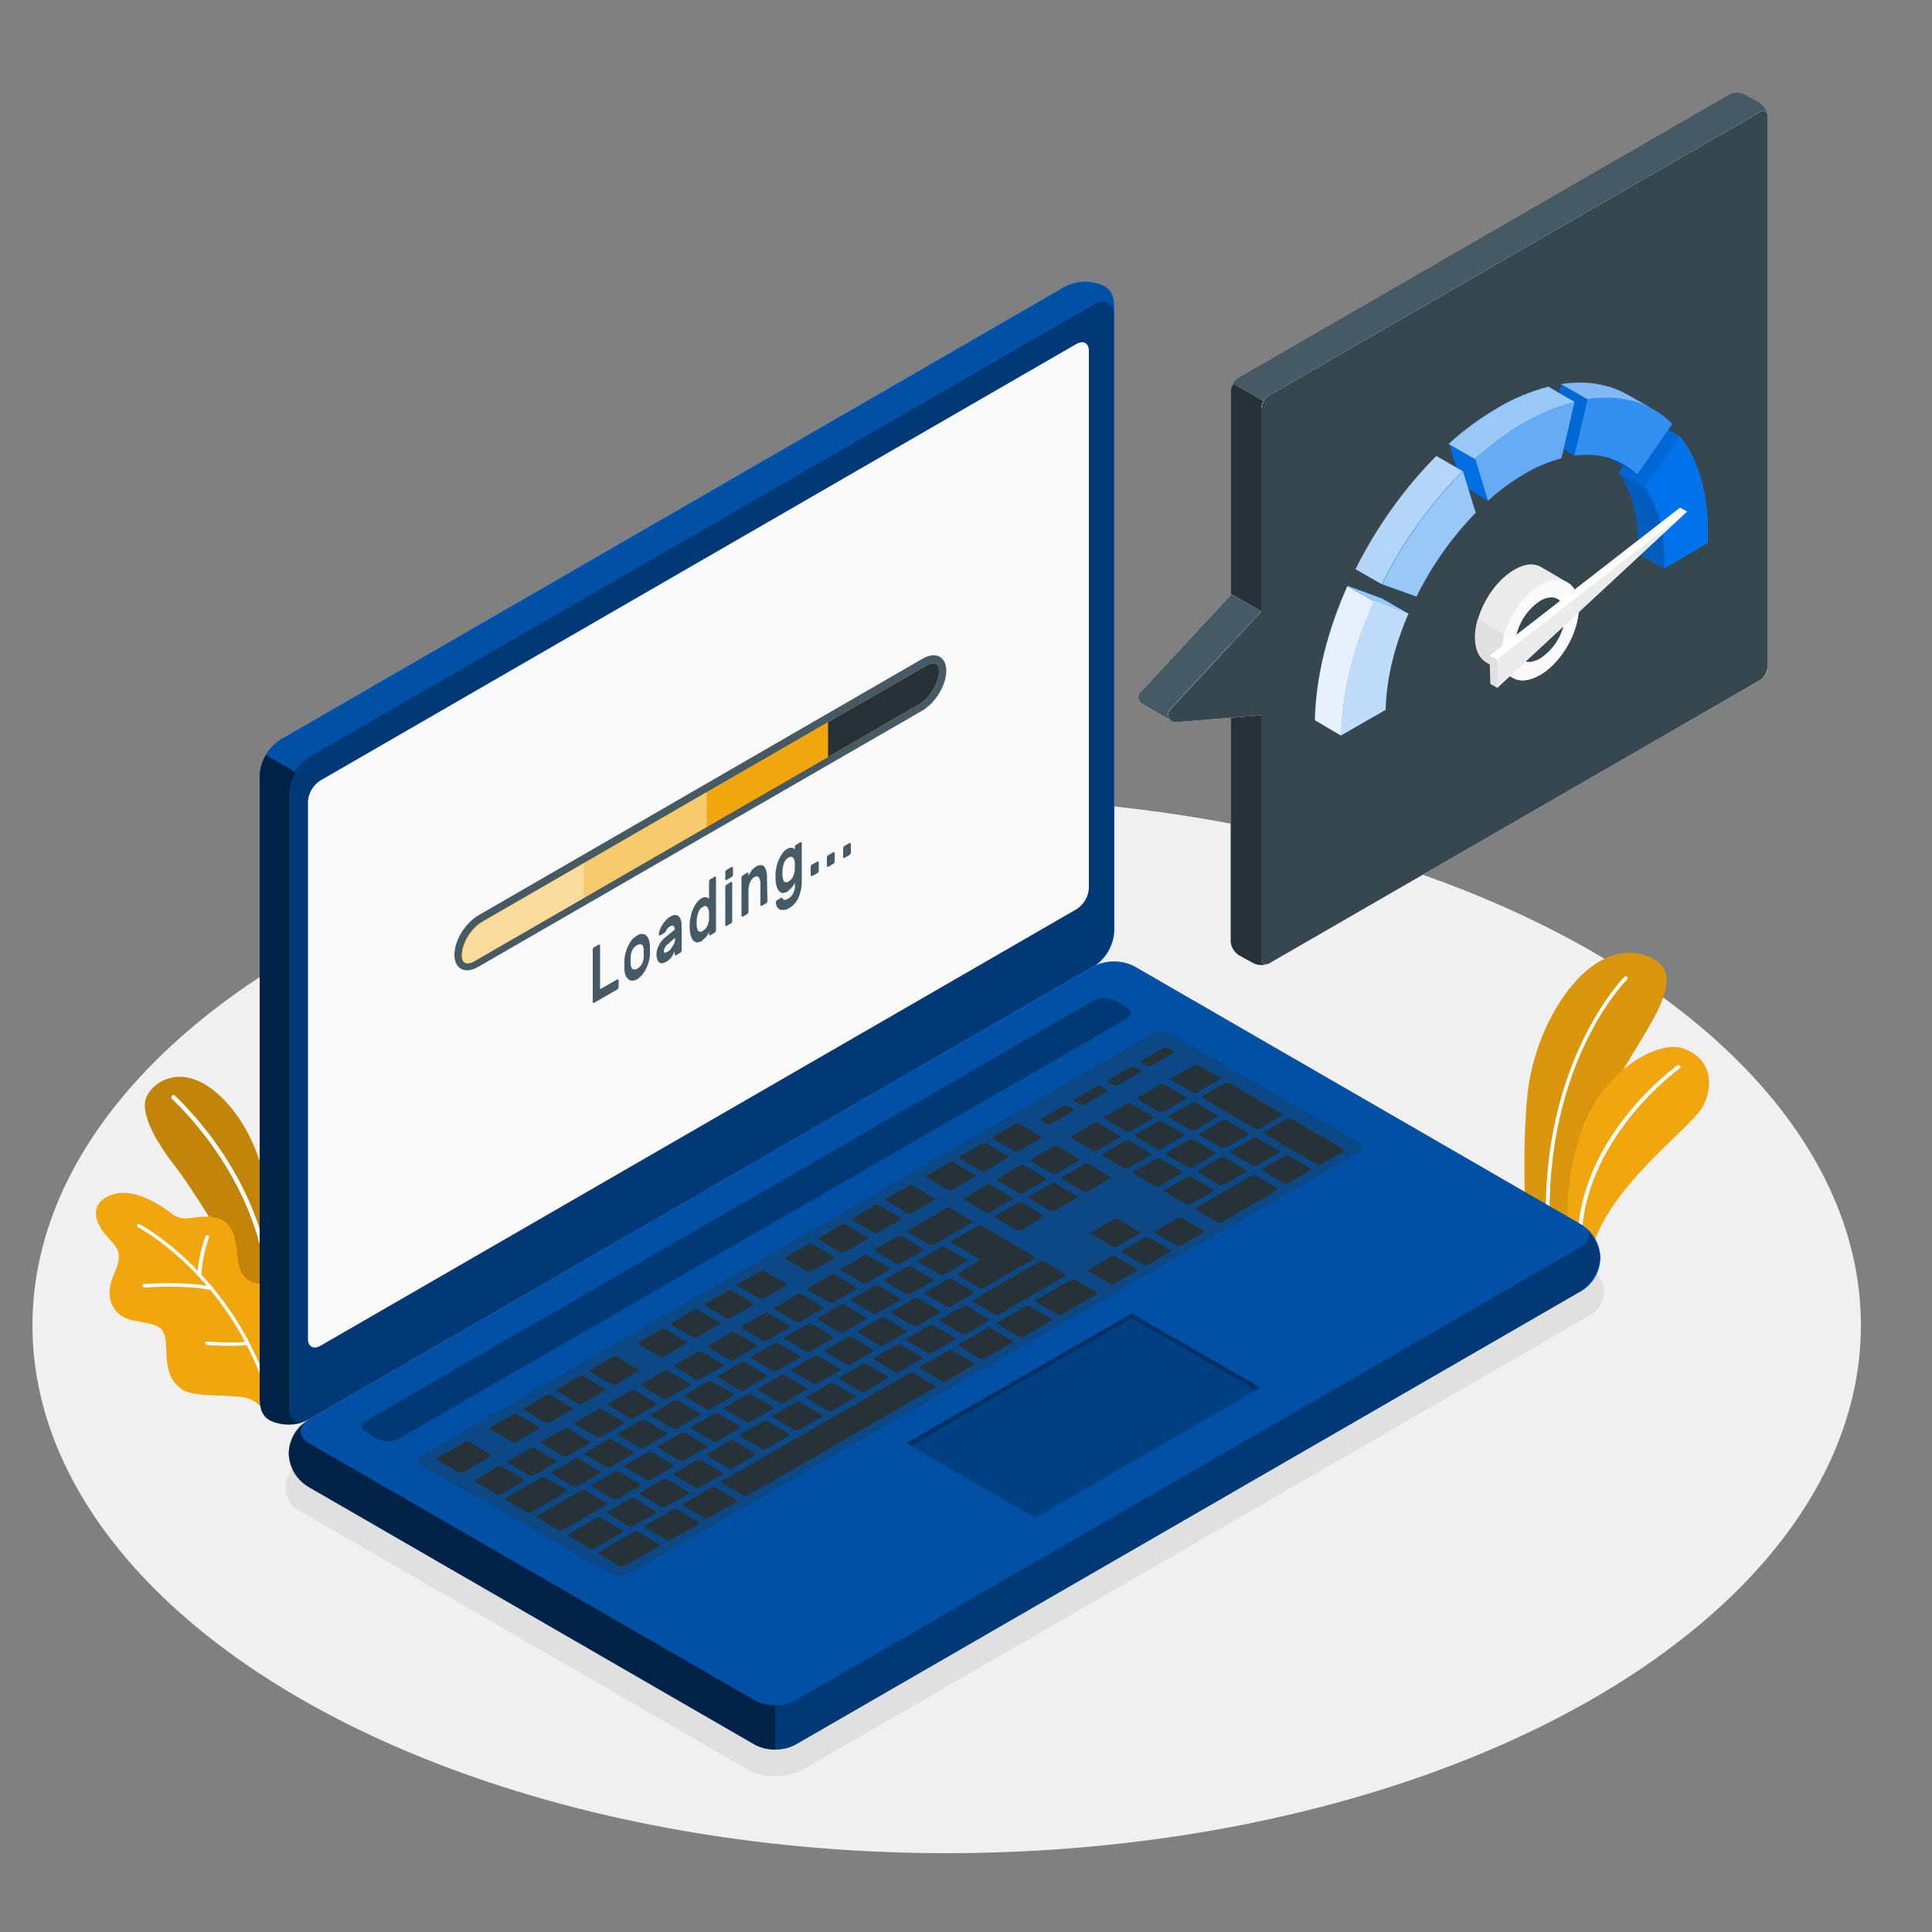 <?xml version="1.0" encoding="utf-8"?>
<!-- Generator: Adobe Illustrator 24.2.1, SVG Export Plug-In . SVG Version: 6.00 Build 0)  -->
<svg version="1.1" id="Layer_1" xmlns="http://www.w3.org/2000/svg" xmlns:xlink="http://www.w3.org/1999/xlink" x="0px" y="0px"
	 viewBox="0 0 500 500" style="enable-background:new 0 0 500 500;" xml:space="preserve">
<rect x="0" y="0" width="500" height="500" fill="#808080" stroke="none"/>
<style type="text/css">
	.st0{fill:#F0F0F0;}
	.st1{fill:#E0E0E0;}
	.st2{fill:#F2A60D;}
	.st3{opacity:0.1;enable-background:new    ;}
	.st4{fill:#FFFFFF;}
	.st5{opacity:0.2;}
	.st6{fill:#0073EC;}
	.st7{opacity:0.5;enable-background:new    ;}
	.st8{opacity:0.3;enable-background:new    ;}
	.st9{opacity:0.7;enable-background:new    ;}
	.st10{fill:#FAFAFA;}
	.st11{fill:#455A64;}
	.st12{fill:#263238;}
	.st13{opacity:0.6;fill:#FFFFFF;enable-background:new    ;}
	.st14{opacity:0.4;fill:#FFFFFF;enable-background:new    ;}
	.st15{opacity:0.3;fill:#263238;enable-background:new    ;}
	.st16{opacity:0.4;enable-background:new    ;}
	.st17{opacity:0.45;enable-background:new    ;}
	.st18{fill:#37474F;}
	.st19{fill:#EBEBEB;}
	.st20{opacity:0.2;enable-background:new    ;}
	.st21{opacity:0.2;fill:#FFFFFF;enable-background:new    ;}
	.st22{opacity:0.5;fill:#FFFFFF;enable-background:new    ;}
	.st23{opacity:5.000000e-02;enable-background:new    ;}
	.st24{opacity:0.7;fill:#FFFFFF;enable-background:new    ;}
	.st25{opacity:0.9;fill:#FFFFFF;enable-background:new    ;}
	.st26{opacity:0.75;fill:#FFFFFF;enable-background:new    ;}
</style>
<g id="freepik--Floor--inject-13">
	<ellipse id="freepik--floor--inject-13" class="st0" cx="245" cy="343" rx="236.6" ry="136.6"/>
</g>
<g id="freepik--Shadow--inject-13">
	<path id="freepik--shadow--inject-13" class="st1" d="M200.6,459.7c-2.5,0-5-0.6-7.2-1.8L78.1,391.3c-3.5-1.5-5.2-5.7-3.6-9.2
		c0.7-1.6,2-2.9,3.6-3.6l203-117.2c4.5-2.4,9.9-2.4,14.5,0l115.3,66.6c3.5,1.5,5.2,5.7,3.6,9.2c-0.7,1.6-2,2.9-3.6,3.6l-203,117.2
		C205.6,459.1,203.1,459.7,200.6,459.7z"/>
</g>
<g id="freepik--Plants--inject-13">
	<g id="freepik--plants--inject-13">
		<path class="st2" d="M406.1,320.2l-11.3-6c0,0-0.9-17.2,0.5-30.8c1.9-19.2,16.1-41.4,30.9-36s-6.8,24.9-11.5,41.2
			S406.1,320.2,406.1,320.2z"/>
		<path class="st3" d="M406.1,320.2l-11.3-6c0,0-0.9-17.2,0.5-30.8c1.9-19.2,16.1-41.4,30.9-36s-6.8,24.9-11.5,41.2
			S406.1,320.2,406.1,320.2z"/>
		<path class="st4" d="M400.6,318.2L400.6,318.2c0.3,0,0.5-0.2,0.5-0.5c-1.5-42.6,19.7-64,20-64.2c0.2-0.2,0.2-0.5,0-0.7l0,0
			c-0.2-0.2-0.5-0.2-0.7,0l0,0c-0.2,0.2-21.7,21.9-20.3,64.9C400.1,318,400.4,318.2,400.6,318.2L400.6,318.2z"/>
		<path class="st2" d="M411.9,323.6l-5.9-3.4c-0.9-9.6,0.3-19.3,3.6-28.4c5.4-14.7,19.4-22.7,25.9-20.5c7.9,2.7,7.9,10.2,5.1,15.2
			C437.2,292.3,416.2,307.1,411.9,323.6z"/>
		<path class="st4" d="M408.8,322.3L408.8,322.3c0.3,0,0.5-0.2,0.5-0.5c-0.1-26.9,25.1-45.1,25.4-45.3c0.2-0.2,0.3-0.5,0.1-0.7
			c-0.2-0.2-0.4-0.3-0.7-0.1c-0.3,0.2-26,18.7-25.8,46.1C408.3,322.1,408.5,322.3,408.8,322.3L408.8,322.3z"/>
	</g>
	<g id="freepik--plants--inject-13_1_">
		<path class="st2" d="M69,331.9v-23.4c0,0-1.2-13.2-10.5-23.3s-17.5-6.6-20.3-1.9s3.4,13.8,7.4,18.9c4.7,6.1,23.3,34.6,23.3,47.3
			L69,331.9L69,331.9z"/>
		<g class="st5">
			<path d="M69,331.9v-23.4c0,0-1.2-13.2-10.5-23.3s-17.5-6.6-20.3-1.9s3.4,13.8,7.4,18.9c4.7,6.1,23.3,34.6,23.3,47.3L69,331.9
				L69,331.9z"/>
		</g>
		<path class="st4" d="M69,328.2c-0.3,0-0.5-0.2-0.6-0.5c-4.2-25.6-23.7-43.1-23.9-43.3c-0.2-0.2-0.3-0.6,0-0.8
			c0.2-0.2,0.6-0.3,0.8,0c0.2,0.2,20,18,24.2,44C69.6,327.8,69.4,328.1,69,328.2L69,328.2z"/>
		<path class="st2" d="M69.1,335c0,0,0.8-2.3-2.7-2.9s-4.7-3.4-5.1-8.2s-1.8-8.2-6.1-8.9s-7.7,1.5-10.5-0.7s-10-7.3-16-5
			s-4,7.5-0.9,10.8s4,4.5,1.6,9.9s-0.6,10.5,4.9,11.7s8.6,0.6,8.7,6.7s0.9,8.8,4,11.1s12.5,1.3,16.5,2.2c2.4,0.6,4.4,2.2,5.6,4.5
			L69.1,335z"/>
		<path class="st4" d="M69.1,359.9c-0.2,0-0.4-0.1-0.4-0.3c-10-29.9-32.8-41.9-33-42s-0.3-0.4-0.2-0.6s0.4-0.3,0.6-0.2
			c0.2,0.1,23.3,12.3,33.5,42.6c0.1,0.2,0,0.5-0.3,0.6l0,0L69.1,359.9z"/>
		<path class="st4" d="M54.7,333.9L54.7,333.9c-6.7-1.5-17.2-0.7-17.3-0.7c-0.3,0-0.5-0.2-0.5-0.4c0-0.3,0.2-0.5,0.4-0.5
			c0.4,0,10.8-0.8,17.5,0.7c0.3,0.1,0.4,0.3,0.4,0.6C55.1,333.8,54.9,333.9,54.7,333.9L54.7,333.9z"/>
		<path class="st4" d="M60,348.3c-3,0-6.2-0.2-6.4-0.2c-0.3,0-0.5-0.2-0.5-0.5s0.2-0.5,0.5-0.4l0,0c0.1,0,7.4,0.5,10.3,0
			c0.3-0.1,0.5,0.1,0.6,0.3c0.1,0.3-0.1,0.5-0.3,0.6h-0.1C62.8,348.2,61.4,348.3,60,348.3z"/>
		<path class="st4" d="M51.6,330.4L51.6,330.4c-0.3,0-0.5-0.2-0.5-0.5c0.2-3.4,0.9-6.8,2.1-10c0.1-0.2,0.4-0.4,0.6-0.3
			c0.2,0.1,0.4,0.4,0.3,0.6c-1.1,3.1-1.8,6.4-2,9.7C52.2,330.2,51.9,330.4,51.6,330.4C51.7,330.4,51.6,330.4,51.6,330.4z"/>
	</g>
</g>
<g id="freepik--Device--inject-13">
	<g id="freepik--Laptop--inject-13">
		<path class="st6" d="M74.7,376.1c0.3,3.6,2.2,6.9,5.3,8.8l115.3,66.6c3.3,1.7,7.3,1.7,10.6,0l203-117.2c4.9-2.6,6.7-8.7,4-13.6
			c-0.9-1.7-2.3-3.1-4-4l-115.3-66.6c-3.3-1.7-7.3-1.7-10.6,0L80,367.3C76.9,369.3,75,372.5,74.7,376.1z"/>
		<path class="st7" d="M414.2,325.5c-0.3,3.6-2.2,6.9-5.3,8.8l-203,117.2c-1.6,0.9-3.4,1.3-5.3,1.3v-11.5c1.8,0,3.7-0.4,5.3-1.3
			l203-117.2c2.6-1.5,2.9-3.8,1-5.4C412.4,319.4,414,322.3,414.2,325.5z"/>
		<path class="st8" d="M80,373.5L195.3,440c3.3,1.7,7.3,1.7,10.6,0l203-117.2c2.9-1.7,2.9-4.4,0-6.1l-115.3-66.6
			c-3.3-1.7-7.3-1.7-10.6,0L80,367.3C77.1,369,77.1,371.8,80,373.5z"/>
		<path class="st9" d="M200.6,441.3v11.5c-1.8,0-3.7-0.4-5.3-1.3L80,384.9c-4.8-2.6-6.7-8.6-4.1-13.4c0.8-1.6,2.1-2.9,3.6-3.8
			c-2.4,1.7-2.2,4.2,0.5,5.8L195.3,440C196.9,440.9,198.8,441.3,200.6,441.3z"/>
		<path class="st6" d="M69.8,367.5c-2.7-1.6-2.6-4.3-2.6-7.6V200.6c0.2-3.7,2.2-7.1,5.3-9.2l203-117.2c3.2-1.7,7-1.8,10.3-0.2
			c2.8,1.6,2.6,4.3,2.6,7.6V241c-0.2,3.7-2.2,7.1-5.3,9.2L80,367.3C76.8,369,73,369.1,69.8,367.5z"/>
		<path class="st8" d="M288.3,81.7c0-3.4-2.4-4.7-5.3-3.1L80,195.9c-1.6,1-2.9,2.4-3.7,4l-7.6-4.4l0,0c0.9-1.6,2.2-3,3.8-4
			l203-117.2c3.2-1.7,7-1.8,10.3-0.2C288.5,75.7,288.3,78.3,288.3,81.7z"/>
		<path class="st7" d="M74.7,205v159.3c0,3.4,2.4,4.7,5.3,3l203-117.2c3.1-2,5.1-5.4,5.3-9.2V81.7c0-3.4-2.4-4.7-5.3-3L80,195.9
			C76.9,197.9,74.9,201.3,74.7,205z"/>
		<path class="st9" d="M79.4,367.7c-3.1,1.4-6.6,1.3-9.6-0.1c-2.7-1.6-2.6-4.3-2.6-7.6V200.6c0.1-1.8,0.6-3.6,1.6-5.2l7.6,4.4l0,0
			c-0.9,1.6-1.5,3.4-1.6,5.2v159.3C74.7,367.4,76.8,368.8,79.4,367.7z"/>
		<path class="st10" d="M82.9,202L278.6,89c1.8-1,3.2-0.2,3.2,1.8v139c-0.1,2.2-1.3,4.3-3.2,5.5l-195.7,113c-1.8,1-3.2,0.2-3.2-1.8
			v-139C79.8,205.3,81,203.2,82.9,202z"/>
		<path class="st11" d="M123.8,236.9l114.9-66.4c3.4-2,6.2-0.6,6.2,3.1s-2.8,8.3-6.2,10.3l-114.9,66.3c-3.4,2-6.2,0.6-6.2-3.1
			S120.4,238.9,123.8,236.9z"/>
		<path class="st2" d="M243,173.7c0,3-2.4,7-5.2,8.6l-23.5,13.6l-91.5,52.8c-0.6,0.4-1.2,0.6-1.9,0.6c-0.9,0-1.4-0.7-1.4-2.1
			c0-3,2.4-7,5.2-8.6l89.6-51.7l25.4-14.6c0.6-0.4,1.3-0.6,1.9-0.6C242.6,171.6,243,172.3,243,173.7z"/>
		<path class="st2" d="M243,173.7c0,3-2.4,7-5.2,8.6l-23.5,13.6l-91.5,52.8c-0.6,0.4-1.2,0.6-1.9,0.6c-0.9,0-1.4-0.7-1.4-2.1
			c0-3,2.4-7,5.2-8.6l89.6-51.7l25.4-14.6c0.6-0.4,1.3-0.6,1.9-0.6C242.6,171.6,243,172.3,243,173.7z"/>
		<path class="st12" d="M243,173.7c0,3-2.4,7-5.2,8.6l-23.5,13.6v-9l25.4-14.6c0.6-0.4,1.3-0.6,1.9-0.6
			C242.6,171.6,243,172.3,243,173.7z"/>
		<path class="st13" d="M151.1,223.4l-26.3,15.2c-2.8,1.6-5.2,5.6-5.2,8.6c0,1.4,0.5,2.1,1.4,2.1c0.7,0,1.4-0.3,1.9-0.6l28.2-16.3
			V223.4z"/>
		<polygon class="st14" points="151.1,232.4 182.9,214 182.9,205 151.1,223.4 		"/>
		<path class="st11" d="M159.7,253.5c0.1-0.1,0.2-0.1,0.3,0s0.1,0.2,0.1,0.3v1.5c0,0.2,0,0.3-0.1,0.5c-0.1,0.1-0.1,0.2-0.3,0.3
			l-5.9,3.4c-0.1,0.1-0.2,0.1-0.3,0s-0.1-0.2-0.1-0.3v-13.3c0-0.2,0-0.3,0.1-0.5c0-0.1,0.1-0.2,0.3-0.3l1.1-0.6
			c0.1-0.1,0.2-0.1,0.3,0s0.1,0.2,0.1,0.3V256L159.7,253.5z"/>
		<path class="st11" d="M164.9,242.1c0.4-0.3,0.9-0.4,1.3-0.4c0.4,0,0.7,0.1,1,0.4c0.3,0.3,0.6,0.6,0.7,1.1c0.2,0.5,0.3,1.1,0.3,1.6
			c0,0.1,0,0.3,0,0.5v1.1c0,0.2,0,0.3,0,0.5c0,0.7-0.1,1.3-0.3,2c-0.2,0.6-0.4,1.3-0.7,1.8c-0.3,0.6-0.6,1.1-1,1.6
			c-0.4,0.4-0.8,0.8-1.3,1.1c-0.4,0.3-0.9,0.4-1.3,0.4c-0.4,0-0.7-0.1-1-0.4c-0.3-0.3-0.6-0.6-0.7-1c-0.2-0.5-0.3-1-0.3-1.6
			c0-0.1,0-0.3,0-0.5s0-0.4,0-0.6s0-0.4,0-0.6s0-0.4,0-0.5c0-0.7,0.1-1.3,0.3-2c0.2-0.6,0.4-1.3,0.7-1.9c0.3-0.6,0.6-1.1,1-1.6
			C164,242.8,164.4,242.4,164.9,242.1z M166.6,245.8c0-0.3-0.1-0.7-0.2-1c-0.1-0.2-0.2-0.3-0.4-0.4c-0.2-0.1-0.3-0.1-0.5,0
			c-0.2,0-0.4,0.1-0.6,0.2c-0.2,0.1-0.4,0.2-0.6,0.4c-0.2,0.2-0.4,0.4-0.5,0.6c-0.2,0.3-0.3,0.6-0.4,0.9c-0.1,0.4-0.2,0.8-0.2,1.2
			c0,0.1,0,0.3,0,0.4s0,0.3,0,0.5s0,0.4,0,0.5s0,0.3,0,0.4c0,0.3,0.1,0.6,0.2,0.9c0.1,0.2,0.2,0.3,0.4,0.4c0.2,0.1,0.3,0.1,0.5,0.1
			s0.4-0.1,0.6-0.2c0.2-0.1,0.4-0.3,0.6-0.4c0.2-0.2,0.4-0.4,0.5-0.6c0.2-0.3,0.3-0.6,0.4-0.9c0.1-0.4,0.2-0.8,0.2-1.2
			c0-0.1,0-0.2,0-0.4v-1C166.6,246.1,166.6,245.9,166.6,245.8z"/>
		<path class="st11" d="M170.5,241.7c0.1-0.4,0.1-0.7,0.3-1.1c0.1-0.4,0.3-0.8,0.6-1.2c0.2-0.4,0.5-0.8,0.9-1.2
			c0.3-0.4,0.7-0.7,1.2-1c0.4-0.2,0.8-0.4,1.2-0.4c0.3,0,0.7,0.1,0.9,0.3c0.3,0.3,0.5,0.6,0.6,1c0.2,0.6,0.2,1.2,0.2,1.7v6.1
			c0,0.2,0,0.3-0.1,0.4c-0.1,0.1-0.1,0.2-0.3,0.3l-1,0.6c-0.1,0.1-0.2,0.1-0.3,0s-0.1-0.2-0.1-0.3v-0.7c-0.2,0.5-0.5,1-0.8,1.5
			c-0.4,0.5-0.8,0.9-1.4,1.2c-0.3,0.2-0.6,0.3-1,0.4c-0.3,0-0.5-0.1-0.8-0.2c-0.2-0.2-0.4-0.5-0.5-0.8c-0.1-0.4-0.2-0.8-0.2-1.2
			c0-0.9,0.2-1.8,0.7-2.6c0.4-0.8,1-1.5,1.8-2.1l2.2-1.8c0-0.6-0.1-0.9-0.4-1c-0.3-0.1-0.6,0-0.9,0.2c-0.2,0.1-0.4,0.3-0.5,0.4
			c-0.1,0.2-0.3,0.4-0.4,0.6c-0.1,0.1-0.1,0.2-0.2,0.4c-0.1,0.1-0.1,0.1-0.2,0.2l-1.2,0.7c-0.1,0-0.2,0-0.2,0
			C170.6,241.9,170.5,241.8,170.5,241.7z M172.8,246.3c0.3-0.2,0.6-0.4,0.8-0.7s0.4-0.6,0.6-0.9c0.2-0.3,0.3-0.6,0.4-0.9
			c0.1-0.3,0.1-0.6,0.1-0.9v-0.2l-1.8,1.6c-0.3,0.2-0.6,0.5-0.8,0.9c-0.2,0.3-0.2,0.6-0.3,0.9c0,0.3,0.1,0.4,0.3,0.5
			C172.3,246.5,172.5,246.4,172.8,246.3z"/>
		<path class="st11" d="M181.5,232.5c0.2-0.1,0.5-0.2,0.7-0.3c0.2,0,0.4,0,0.6,0c0.1,0,0.3,0.1,0.4,0.2c0.1,0.1,0.2,0.1,0.3,0.2
			v-4.4c0-0.2,0-0.3,0.1-0.4c0.1-0.1,0.1-0.2,0.3-0.3l1-0.6c0.1-0.1,0.2-0.1,0.3,0s0.1,0.2,0.1,0.3v13.5c0,0.2,0,0.3-0.1,0.4
			c-0.1,0.1-0.1,0.2-0.3,0.3l-1,0.6c-0.1,0.1-0.2,0.1-0.3,0s-0.1-0.2-0.1-0.3v-0.5c-0.1,0.2-0.2,0.4-0.3,0.6
			c-0.1,0.2-0.3,0.4-0.4,0.6c-0.2,0.2-0.4,0.4-0.6,0.6c-0.2,0.2-0.5,0.4-0.7,0.6c-0.4,0.2-0.8,0.3-1.2,0.3c-0.4-0.1-0.7-0.3-0.9-0.5
			c-0.3-0.4-0.5-0.8-0.6-1.2c-0.2-0.6-0.2-1.1-0.3-1.7c0-0.2,0-0.4,0-0.7s0-0.5,0-0.7c0-0.7,0.1-1.3,0.3-2c0.1-0.7,0.3-1.3,0.6-1.9
			c0.2-0.6,0.6-1.1,0.9-1.6C180.6,233.2,181,232.8,181.5,232.5z M180.3,238.3c0,0.4,0,0.8,0,1.1c0.1,0.9,0.2,1.4,0.5,1.6
			c0.3,0.2,0.8,0.2,1.1-0.1c0.5-0.3,0.9-0.7,1.1-1.2c0.3-0.6,0.5-1.3,0.5-2c0-0.2,0-0.5,0-0.8s0-0.6,0-0.8c0-0.5-0.2-1-0.5-1.4
			c-0.3-0.3-0.8-0.3-1.1,0c-0.5,0.3-0.9,0.7-1.1,1.2C180.5,236.7,180.3,237.5,180.3,238.3z"/>
		<path class="st11" d="M189.3,224.4c0.1-0.1,0.2-0.1,0.3,0s0.1,0.2,0.1,0.3v1.6c0,0.2,0,0.3-0.1,0.4c-0.1,0.1-0.1,0.2-0.3,0.3
			l-1.2,0.7c-0.1,0.1-0.2,0.1-0.3,0s-0.1-0.2-0.1-0.3v-1.6c0-0.2,0-0.3,0.1-0.4c0-0.1,0.1-0.2,0.3-0.3L189.3,224.4z M189.5,238.3
			c0,0.2,0,0.3-0.1,0.4c0,0.1-0.1,0.2-0.3,0.3l-1,0.6c-0.1,0.1-0.2,0.1-0.3,0s-0.1-0.2-0.1-0.3v-9.6c0-0.2,0-0.3,0.1-0.5
			c0.1-0.1,0.1-0.2,0.3-0.3l1-0.6c0.1-0.1,0.2-0.1,0.3,0s0.1,0.2,0.1,0.3V238.3z"/>
		<path class="st11" d="M198.6,233.1c0,0.2,0,0.3-0.1,0.4c-0.1,0.1-0.1,0.2-0.3,0.3l-1,0.6c-0.1,0.1-0.2,0.1-0.3,0s-0.1-0.2-0.1-0.3
			v-5.2c0.1-0.6-0.1-1.2-0.4-1.8c-0.3-0.4-0.6-0.4-1.2-0.1c-0.5,0.3-0.9,0.8-1.1,1.4c-0.3,0.7-0.4,1.5-0.4,2.2v5.3
			c0,0.2,0,0.3-0.1,0.4c-0.1,0.1-0.1,0.2-0.3,0.3l-1,0.6c-0.1,0.1-0.2,0.1-0.3,0s-0.1-0.2-0.1-0.3v-9.7c0-0.2,0-0.3,0.1-0.4
			c0-0.1,0.1-0.2,0.3-0.3l1-0.6c0.1-0.1,0.2-0.1,0.3,0s0.1,0.2,0.1,0.3v0.5c0.2-0.5,0.5-0.9,0.8-1.4c0.3-0.4,0.7-0.7,1.1-1
			c0.4-0.3,0.9-0.4,1.4-0.4c0.4,0,0.7,0.2,0.9,0.5c0.2,0.4,0.4,0.8,0.5,1.3c0.1,0.6,0.1,1.2,0.1,1.8L198.6,233.1z"/>
		<path class="st11" d="M204.1,232.5c0.2-0.1,0.4-0.3,0.6-0.5c0.2-0.2,0.4-0.5,0.5-0.7c0.2-0.3,0.3-0.7,0.4-1
			c0.1-0.4,0.2-0.7,0.1-1.1v-0.8c-0.1,0.2-0.2,0.4-0.3,0.6c-0.1,0.2-0.3,0.4-0.4,0.6c-0.2,0.2-0.4,0.4-0.6,0.6
			c-0.2,0.2-0.5,0.4-0.7,0.6c-0.4,0.2-0.8,0.3-1.2,0.3c-0.4-0.1-0.7-0.3-0.9-0.5c-0.3-0.4-0.5-0.8-0.6-1.2c-0.2-0.5-0.2-1.1-0.3-1.7
			c0-0.2,0-0.4,0-0.7s0-0.5,0-0.7c0-0.7,0.1-1.3,0.3-2c0.1-0.7,0.3-1.3,0.6-1.9c0.2-0.6,0.6-1.1,0.9-1.6c0.3-0.4,0.7-0.8,1.2-1.1
			c0.2-0.1,0.5-0.2,0.7-0.3c0.2,0,0.4,0,0.6,0c0.1,0,0.3,0.1,0.4,0.2c0.1,0.1,0.2,0.1,0.3,0.2v-0.5c0-0.2,0-0.3,0.1-0.4
			c0.1-0.1,0.1-0.2,0.3-0.3l1-0.6c0.1-0.1,0.2-0.1,0.3,0s0.1,0.2,0.1,0.3v9.8c0,1.5-0.3,3-0.9,4.3c-0.5,1.1-1.4,2.1-2.5,2.7
			c-0.4,0.2-0.8,0.4-1.3,0.4c-0.3,0-0.7,0-1-0.1c-0.3-0.2-0.5-0.4-0.7-0.7s-0.3-0.7-0.3-1.1c0-0.2,0-0.3,0.1-0.4
			c0.1-0.1,0.1-0.2,0.3-0.3l0.9-0.5c0.1-0.1,0.2-0.1,0.3,0l0.2,0.2c0.1,0.2,0.3,0.3,0.5,0.3C203.5,232.8,203.8,232.7,204.1,232.5z
			 M202.5,225.4c0,0.4,0,0.8,0,1.2c0.1,0.9,0.2,1.4,0.5,1.6c0.3,0.2,0.8,0.2,1.1-0.1c0.5-0.3,0.9-0.7,1.1-1.2c0.3-0.6,0.5-1.3,0.5-2
			c0-0.2,0-0.5,0-0.8s0-0.6,0-0.8c0-0.5-0.2-1-0.5-1.4c-0.3-0.2-0.8-0.2-1.1,0c-0.5,0.3-0.9,0.7-1.1,1.2
			C202.7,223.9,202.5,224.6,202.5,225.4z"/>
		<path class="st11" d="M211.5,223c0.1-0.1,0.2-0.1,0.3,0s0.1,0.2,0.1,0.3v2c0,0.2,0,0.3-0.1,0.4c-0.1,0.1-0.1,0.2-0.3,0.3l-1.3,0.7
			c-0.1,0.1-0.2,0.1-0.3,0s-0.1-0.2-0.1-0.3v-2c0-0.2,0-0.3,0.1-0.4c0.1-0.1,0.1-0.2,0.3-0.3L211.5,223z"/>
		<path class="st11" d="M215.6,220.6c0.1-0.1,0.2-0.1,0.3,0s0.1,0.2,0.1,0.3v2c0,0.2,0,0.3-0.1,0.4c-0.1,0.1-0.1,0.2-0.3,0.3
			l-1.2,0.7c-0.1,0.1-0.2,0.1-0.3,0s-0.1-0.2-0.1-0.3v-2c0-0.2,0-0.3,0.1-0.4c0.1-0.1,0.1-0.2,0.3-0.3L215.6,220.6z"/>
		<path class="st11" d="M219.8,218.2c0.1-0.1,0.2-0.1,0.3,0s0.1,0.2,0.1,0.3v2c0,0.2,0,0.3-0.1,0.5c-0.1,0.1-0.1,0.2-0.3,0.3
			l-1.2,0.7c-0.1,0.1-0.2,0.1-0.3,0s-0.1-0.2-0.1-0.3v-2c0-0.2,0-0.3,0.1-0.5c0.1-0.1,0.1-0.2,0.3-0.3L219.8,218.2z"/>
		<path class="st8" d="M94.7,367.7l188.4-108.8c1.7-0.8,3.6-0.8,5.3,0l3.1,1.7c1.5,0.9,1.5,2.2,0,3.1L103.1,372.4
			c-1.7,0.8-3.6,0.8-5.3,0l-3.1-1.7C93.2,369.9,93.2,368.5,94.7,367.7z"/>
		<path class="st15" d="M109.5,376.5l188.4-108.8c1.5-0.8,3.3-0.9,4.8-0.3l49,28.3c1.2,0.7,1,2-0.5,2.8L163.1,407.1
			c-1.5,0.8-3.3,0.9-4.9,0.3L109,379.2C107.8,378.5,108,377.3,109.5,376.5z"/>
		<path class="st12" d="M272.8,313.4l5.9-3.4c0.3-0.1,0.3-0.4,0-0.5l-5.6-3.3c-0.3-0.1-0.6-0.1-0.9,0l-5.9,3.4
			c-0.3,0.1-0.3,0.4,0,0.5l5.6,3.3C272.2,313.5,272.5,313.5,272.8,313.4z M264.1,301.6l-5.9,3.4c-0.3,0.1-0.3,0.4,0,0.5l5.6,3.3
			c0.3,0.1,0.6,0.1,0.9,0l5.9-3.4c0.3-0.1,0.3-0.4,0-0.5l-5.6-3.3C264.7,301.4,264.4,301.4,264.1,301.6z M245.1,312.6l-10,5.8
			c-0.3,0.1-0.3,0.4-0.1,0.5l5.6,3.3c0.3,0.1,0.6,0.1,0.9,0l10-5.8c0.3-0.1,0.3-0.4,0-0.5l-5.6-3.3
			C245.6,312.4,245.3,312.4,245.1,312.6z M255.5,306.6l-5.9,3.4c-0.3,0.1-0.3,0.4-0.1,0.5l5.6,3.3c0.3,0.1,0.6,0.1,0.9,0l5.9-3.4
			c0.3-0.1,0.3-0.4,0-0.5l-5.6-3.3C256.1,306.4,255.8,306.4,255.5,306.6L255.5,306.6z M232.4,319.9l-5.9,3.4
			c-0.3,0.1-0.3,0.4-0.1,0.5l5.6,3.3c0.3,0.1,0.6,0.1,0.9,0l5.9-3.4c0.3-0.1,0.3-0.4,0.1-0.5l-5.6-3.3
			C232.9,319.8,232.6,319.8,232.4,319.9z M223.7,324.9l-5.9,3.4c-0.3,0.1-0.3,0.4-0.1,0.5l5.6,3.3c0.3,0.1,0.6,0.1,0.9,0l5.9-3.4
			c0.3-0.1,0.3-0.4,0.1-0.5l-5.6-3.3C224.3,324.8,224,324.7,223.7,324.9L223.7,324.9z M245.9,338.2l5.9-3.4c0.3-0.1,0.3-0.4,0.1-0.5
			l-5.6-3.3c-0.3-0.1-0.6-0.1-0.9,0l-5.9,3.4c-0.3,0.1-0.3,0.4,0,0.5l5.6,3.3C245.3,338.3,245.6,338.3,245.9,338.2L245.9,338.2z
			 M237.2,343.2l5.9-3.4c0.3-0.1,0.3-0.4,0.1-0.5l-5.6-3.3c-0.3-0.1-0.6-0.1-0.9,0l-5.9,3.4c-0.3,0.1-0.3,0.4,0,0.5l5.6,3.3
			C236.7,343.3,237,343.3,237.2,343.2L237.2,343.2z M228.6,348.2l5.9-3.4c0.3-0.1,0.3-0.4,0-0.5l-5.6-3.3c-0.3-0.1-0.6-0.1-0.9,0
			l-5.9,3.4c-0.3,0.1-0.3,0.4,0,0.5l5.6,3.3C228.1,348.3,228.4,348.3,228.6,348.2L228.6,348.2z M220,353.2l5.9-3.4
			c0.3-0.1,0.3-0.4,0.1-0.5l-5.6-3.3c-0.3-0.1-0.6-0.1-0.9,0l-5.9,3.4c-0.3,0.1-0.3,0.4,0,0.5l5.6,3.3
			C219.5,353.3,219.8,353.3,220,353.2L220,353.2z M264.1,318.4l5.9-3.4c0.3-0.1,0.3-0.4,0-0.5l-5.6-3.3c-0.3-0.1-0.6-0.1-0.9,0
			l-5.9,3.4c-0.3,0.1-0.3,0.4,0,0.5l5.6,3.3C263.6,318.5,263.9,318.5,264.1,318.4L264.1,318.4z M254.5,333.3l13.2-7.6
			c0.3-0.1,0.3-0.4,0-0.5l-13.7-8c-0.3-0.1-0.6-0.1-0.9,0l-6.8,3.9c-0.3,0.1-0.3,0.4-0.1,0.5l7.3,4.2c0.2,0.1,0.2,0.4-0.1,0.5
			l-5.5,3.2c-0.3,0.1-0.3,0.4,0,0.5l5.6,3.3C253.9,333.3,254.2,333.3,254.5,333.3L254.5,333.3z M215.1,329.9l-5.9,3.4
			c-0.3,0.1-0.3,0.4-0.1,0.5l5.6,3.3c0.3,0.1,0.6,0.1,0.9,0l5.9-3.4c0.3-0.1,0.3-0.4,0.1-0.5l-5.6-3.4
			C215.7,329.7,215.4,329.7,215.1,329.9L215.1,329.9z M206.5,334.9l-5.9,3.4c-0.3,0.1-0.3,0.4-0.1,0.5l5.6,3.3
			c0.3,0.1,0.6,0.1,0.9,0l5.9-3.4c0.3-0.1,0.3-0.4,0.1-0.5l-5.6-3.3c-0.3-0.2-0.6-0.2-0.9-0.1V334.9z M158.8,388
			c0.3,0.1,0.6,0.1,0.9,0l5.9-3.4c0.3-0.1,0.3-0.4,0.1-0.5l-5.6-3.3c-0.3-0.1-0.6-0.1-0.9,0l-5.9,3.4c-0.3,0.1-0.3,0.4-0.1,0.5
			L158.8,388z M137.5,374.7l-5.9,3.4c-0.3,0.1-0.3,0.4-0.1,0.5l5.6,3.3c0.3,0.1,0.6,0.1,0.9,0l5.9-3.4c0.3-0.1,0.3-0.4,0-0.5
			l-5.6-3.3C138.1,374.6,137.8,374.6,137.5,374.7L137.5,374.7z M148.4,384.7c0.3,0.1,0.6,0.1,0.9,0l5.9-3.4c0.3-0.1,0.3-0.4,0.1-0.5
			l-5.6-3.3c-0.3-0.1-0.6-0.1-0.9,0l-5.9,3.4c-0.3,0.1-0.3,0.4,0,0.5L148.4,384.7z M172.2,390l5.9-3.4c0.3-0.1,0.3-0.4,0.1-0.5
			l-5.6-3.3c-0.3-0.1-0.6-0.1-0.9,0l-5.9,3.4c-0.3,0.1-0.3,0.4-0.1,0.5l5.6,3.3C171.6,390.1,172,390.1,172.2,390z M162.8,395
			c0.3,0.1,0.6,0.1,0.9,0l5.9-3.4c0.3-0.1,0.3-0.4,0.1-0.5l-5.6-3.3c-0.3-0.1-0.6-0.1-0.9,0l-5.9,3.4c-0.3,0.1-0.3,0.4,0,0.5
			L162.8,395z M146.1,369.7l-5.9,3.4c-0.3,0.1-0.3,0.4,0,0.5l5.6,3.3c0.3,0.1,0.6,0.1,0.9,0l5.9-3.4c0.3-0.1,0.3-0.4,0-0.5l-5.6-3.3
			C146.7,369.5,146.4,369.5,146.1,369.7L146.1,369.7z M189.3,344.8l-5.9,3.4c-0.3,0.1-0.3,0.4-0.1,0.5l5.6,3.3
			c0.3,0.1,0.6,0.1,0.9,0l5.9-3.4c0.3-0.1,0.3-0.4,0.1-0.5l-5.6-3.3C189.8,344.6,189.5,344.7,189.3,344.8L189.3,344.8z M154.8,364.7
			l-5.9,3.4c-0.3,0.1-0.3,0.4,0,0.5l5.6,3.3c0.3,0.1,0.6,0.1,0.9,0l5.9-3.4c0.3-0.1,0.3-0.4,0.1-0.5l-5.6-3.3
			C155.4,364.5,155,364.6,154.8,364.7L154.8,364.7z M197.9,339.8l-5.9,3.4c-0.3,0.1-0.3,0.4-0.1,0.5l5.6,3.3c0.3,0.1,0.6,0.1,0.9,0
			l5.9-3.4c0.3-0.1,0.3-0.4,0.1-0.5l-5.6-3.3C198.5,339.7,198.1,339.7,197.9,339.8L197.9,339.8z M180.6,349.8l-5.9,3.4
			c-0.3,0.1-0.3,0.4-0.1,0.5l5.6,3.3c0.3,0.1,0.6,0.1,0.9,0l5.9-3.4c0.3-0.1,0.3-0.4,0.1-0.5l-5.6-3.3
			C181.2,349.6,180.9,349.6,180.6,349.8L180.6,349.8z M172,354.8l-5.9,3.4c-0.3,0.1-0.3,0.4,0,0.5l5.6,3.3c0.3,0.1,0.6,0.1,0.9,0
			l5.9-3.4c0.3-0.1,0.3-0.4,0.1-0.5l-5.6-3.3C172.6,354.6,172.3,354.6,172,354.8L172,354.8z M163.4,359.8l-5.9,3.4
			c-0.3,0.1-0.3,0.4-0.1,0.5l5.6,3.3c0.3,0.1,0.6,0.1,0.9,0l5.9-3.4c0.3-0.1,0.3-0.4,0-0.5l-5.6-3.3
			C163.9,359.6,163.6,359.6,163.4,359.8L163.4,359.8z M202.8,363.1l5.9-3.4c0.3-0.1,0.3-0.4,0-0.5l-5.6-3.3c-0.3-0.1-0.6-0.1-0.9,0
			l-5.9,3.4c-0.3,0.1-0.3,0.4-0.1,0.5l5.6,3.3C202.1,363.2,202.5,363.2,202.8,363.1L202.8,363.1z M283.2,290.6l-5.9,3.4
			c-0.3,0.1-0.3,0.4,0,0.5l5.6,3.3c0.3,0.1,0.6,0.1,0.9,0l5.9-3.4c0.3-0.1,0.3-0.4,0-0.5l-5.6-3.3
			C283.8,290.4,283.5,290.4,283.2,290.6L283.2,290.6z M272.8,296.6l-5.9,3.4c-0.3,0.1-0.3,0.4-0.1,0.5l5.6,3.3
			c0.3,0.1,0.6,0.1,0.9,0l5.9-3.4c0.3-0.1,0.3-0.4,0-0.5l-5.6-3.3C273.3,296.5,273,296.5,272.8,296.6L272.8,296.6z M291.8,285.6
			l-5.9,3.4c-0.3,0.1-0.3,0.4,0,0.5l5.6,3.3c0.3,0.1,0.6,0.1,0.9,0l5.9-3.4c0.3-0.1,0.3-0.4,0-0.5l-5.6-3.3
			C292.4,285.4,292.1,285.4,291.8,285.6L291.8,285.6z M244.2,329.9l5.9-3.4c0.3-0.1,0.3-0.4,0-0.5l-5.6-3.3c-0.3-0.1-0.6-0.1-0.9,0
			l-5.9,3.4c-0.3,0.1-0.3,0.4,0,0.5l5.6,3.3C243.6,330,243.9,330,244.2,329.9L244.2,329.9z M301.3,280.6c-0.3-0.1-0.6-0.1-0.9,0
			l-5.9,3.4c-0.3,0.1-0.3,0.4,0,0.5l5.6,3.3c0.3,0.1,0.6,0.1,0.9,0l5.9-3.4c0.3-0.1,0.3-0.4,0-0.5L301.3,280.6z M211.4,358.1
			l5.9-3.4c0.3-0.1,0.3-0.4,0-0.5l-5.6-3.3c-0.3-0.1-0.6-0.1-0.9,0l-5.9,3.4c-0.3,0.1-0.3,0.4,0,0.5l5.6,3.3
			C210.8,358.2,211.1,358.2,211.4,358.1L211.4,358.1z M317.1,297.1l5.9-3.4c0.3-0.1,0.3-0.4,0-0.5l-5.6-3.3c-0.3-0.1-0.6-0.1-0.9,0
			l-5.9,3.4c-0.3,0.1-0.3,0.4,0,0.5l5.6,3.3c0.3,0.1,0.6,0.1,0.9-0.1V297.1z M300.4,297.4l5.9-3.4c0.3-0.1,0.3-0.4,0-0.5l-5.6-3.3
			c-0.3-0.1-0.6-0.1-0.9,0l-5.9,3.4c-0.3,0.1-0.3,0.4,0,0.5l5.6,3.3C299.9,297.5,300.2,297.5,300.4,297.4L300.4,297.4z M309.4,285.3
			c-0.3-0.1-0.6-0.1-0.9,0l-5.9,3.4c-0.3,0.1-0.3,0.4,0,0.5l5.6,3.3c0.3,0.1,0.6,0.1,0.9,0l5.9-3.4c0.3-0.1,0.3-0.4,0-0.5
			L309.4,285.3z M311.2,284.2l13.7,7.9c0.3,0.1,0.6,0.1,0.9,0l5.9-3.4c0.3-0.1,0.3-0.4,0-0.5l-13.7-8c-0.3-0.1-0.6-0.1-0.9,0
			l-5.9,3.4C311,283.8,311,284,311.2,284.2L311.2,284.2z M291.3,295.2l-5.9,3.4c-0.3,0.1-0.3,0.4,0,0.5l5.6,3.3
			c0.3,0.1,0.6,0.1,0.9,0l5.9-3.4c0.3-0.1,0.3-0.4,0-0.5l-5.6-3.3C291.9,295.1,291.5,295.1,291.3,295.2L291.3,295.2z M226.4,332.7
			l-5.9,3.4c-0.3,0.1-0.3,0.4-0.1,0.5l5.6,3.3c0.3,0.1,0.6,0.1,0.9,0l5.9-3.4c0.3-0.1,0.3-0.4,0.1-0.5l-5.6-3.3
			C226.9,332.6,226.6,332.5,226.4,332.7L226.4,332.7z M307.6,302.1c0.3,0.1,0.6,0.1,0.9,0l5.9-3.4c0.3-0.1,0.3-0.4,0-0.5l-5.6-3.3
			c-0.3-0.1-0.6-0.1-0.9,0l-5.9,3.4c-0.3,0.1-0.3,0.4-0.1,0.5L307.6,302.1z M235,327.7l-5.9,3.4c-0.3,0.1-0.3,0.4-0.1,0.5l5.6,3.3
			c0.3,0.1,0.6,0.1,0.9,0l5.9-3.4c0.3-0.1,0.3-0.4,0-0.5l-5.6-3.3C235.6,327.6,235.3,327.6,235,327.7z M167.4,383
			c0.3,0.1,0.6,0.1,0.9,0l5.9-3.4c0.3-0.1,0.3-0.4,0-0.5l-5.6-3.3c-0.3-0.1-0.6-0.1-0.9,0l-5.9,3.4c-0.3,0.1-0.3,0.4-0.1,0.5
			L167.4,383z M157.4,372.5l-5.9,3.4c-0.3,0.1-0.3,0.4-0.1,0.5l5.6,3.3c0.3,0.1,0.6,0.1,0.9,0l5.9-3.4c0.3-0.1,0.3-0.4,0.1-0.5
			l-5.6-3.3C158,372.4,157.6,372.4,157.4,372.5L157.4,372.5z M176.9,378l5.9-3.4c0.3-0.1,0.3-0.4,0.1-0.5l-5.6-3.3
			c-0.3-0.1-0.6-0.1-0.9,0l-5.9,3.4c-0.3,0.1-0.3,0.4-0.1,0.5l5.6,3.3C176.3,378.1,176.6,378.1,176.9,378L176.9,378z M185.5,373
			l5.9-3.4c0.3-0.1,0.3-0.4,0-0.5l-5.6-3.3c-0.3-0.1-0.6-0.1-0.9,0l-5.9,3.4c-0.3,0.1-0.3,0.4-0.1,0.5l5.6,3.3
			C184.9,373.1,185.2,373.1,185.5,373L185.5,373z M194.1,368l5.9-3.4c0.3-0.1,0.3-0.4,0-0.5l-5.6-3.3c-0.3-0.1-0.6-0.1-0.9,0
			l-5.9,3.4c-0.3,0.1-0.3,0.4,0,0.5l5.6,3.3C193.6,368.1,193.9,368.2,194.1,368L194.1,368z M166,367.5l-5.9,3.4
			c-0.3,0.1-0.3,0.4-0.1,0.5l5.6,3.3c0.3,0.1,0.6,0.1,0.9,0l5.9-3.4c0.3-0.1,0.3-0.4,0.1-0.5l-5.6-3.3
			C166.6,367.4,166.3,367.4,166,367.5z M174.6,362.5l-5.9,3.4c-0.3,0.1-0.3,0.4-0.1,0.5l5.6,3.3c0.3,0.1,0.6,0.1,0.9,0l5.9-3.4
			c0.3-0.1,0.3-0.4,0.1-0.5l-5.6-3.3C175.2,362.4,174.9,362.4,174.6,362.5L174.6,362.5z M209.1,342.6l-5.9,3.4
			c-0.3,0.1-0.3,0.4-0.1,0.5l5.6,3.3c0.3,0.1,0.6,0.1,0.9,0l5.9-3.4c0.3-0.1,0.3-0.4,0.1-0.5l-5.6-3.3
			C209.7,342.5,209.4,342.5,209.1,342.6L209.1,342.6z M200.5,347.6l-5.9,3.4c-0.3,0.1-0.3,0.4-0.1,0.5l5.6,3.3
			c0.3,0.1,0.6,0.1,0.9,0l5.9-3.4c0.3-0.1,0.3-0.4,0.1-0.5l-5.6-3.3C201.1,347.5,200.8,347.5,200.5,347.6L200.5,347.6z M217.7,337.6
			l-5.9,3.4c-0.3,0.1-0.3,0.4-0.1,0.5l5.6,3.3c0.3,0.1,0.6,0.1,0.9,0l5.9-3.4c0.3-0.1,0.3-0.4,0-0.5l-5.6-3.3
			C218.3,337.5,218,337.5,217.7,337.6L217.7,337.6z M183.3,357.5l-5.9,3.4c-0.3,0.1-0.3,0.4-0.1,0.5l5.6,3.3c0.3,0.1,0.6,0.1,0.9,0
			l5.9-3.4c0.3-0.1,0.3-0.4,0.1-0.5l-5.6-3.3C183.8,357.4,183.5,357.4,183.3,357.5L183.3,357.5z M191.9,352.5L186,356
			c-0.3,0.1-0.3,0.4-0.1,0.5l5.6,3.3c0.3,0.1,0.6,0.1,0.9,0l5.9-3.4c0.3-0.1,0.3-0.4,0.1-0.5l-5.6-3.3
			C192.5,352.4,192.1,352.4,191.9,352.5L191.9,352.5z M180.9,385l5.9-3.4c0.3-0.1,0.3-0.4,0.1-0.5l-5.6-3.3c-0.3-0.1-0.6-0.1-0.9,0
			l-5.9,3.4c-0.3,0.1-0.3,0.4-0.1,0.5l5.6,3.3C180.3,385.1,180.6,385.1,180.9,385L180.9,385z M135.4,382.8l-5.6-3.3
			c-0.3-0.1-0.6-0.1-0.9,0L123,383c-0.3,0.1-0.3,0.4,0,0.5l5.7,3.3c0.3,0.1,0.6,0.1,0.9,0l5.9-3.4
			C135.6,383.2,135.6,383,135.4,382.8L135.4,382.8z M146.6,385.6l-5.6-3.2c-0.3-0.1-0.6-0.1-0.9,0l-9.1,5.2
			c-0.3,0.1-0.3,0.4-0.1,0.5l5.6,3.3c0.3,0.1,0.6,0.1,0.9,0l9.1-5.2C146.8,386,146.9,385.8,146.6,385.6L146.6,385.6z M127,376.4
			l-5.7-3.3c-0.3-0.1-0.6-0.1-0.8,0l-7.3,4.2c-0.3,0.1-0.3,0.4-0.1,0.5l5.7,3.3c0.3,0.1,0.6,0.1,0.9,0l7.3-4.2
			C127.2,376.8,127.2,376.6,127,376.4z M132.6,373.2c0.3,0.1,0.6,0.1,0.9,0l5.9-3.4c0.3-0.1,0.3-0.4,0.1-0.5l-5.7-3.3
			c-0.3-0.1-0.6-0.1-0.9,0l-5.9,3.4c-0.3,0.1-0.3,0.4-0.1,0.5L132.6,373.2z M157,389l-5.6-3.3c-0.3-0.1-0.6-0.1-0.9,0l-11.4,6.5
			c-0.3,0.1-0.3,0.4-0.1,0.5l5.6,3.3c0.3,0.1,0.6,0.1,0.9,0l11.4-6.5C157.2,389.4,157.2,389.2,157,389z M161,396l-5.6-3.3
			c-0.3-0.1-0.6-0.1-0.9,0l-7.3,4.3c-0.3,0.1-0.3,0.4,0,0.5l5.6,3.3c0.3,0.1,0.6,0.1,0.9,0l7.3-4.2C161.1,396.4,161.2,396.2,161,396
			L161,396z M196.7,336.1c0.3,0.1,0.6,0.1,0.9,0l5.9-3.4c0.3-0.1,0.3-0.4,0-0.5l-5.7-3.3c-0.3-0.1-0.6-0.1-0.9,0l-5.9,3.4
			c-0.3,0.1-0.3,0.4-0.1,0.5L196.7,336.1z M179.4,346.1c0.3,0.1,0.6,0.1,0.9,0l5.9-3.4c0.3-0.1,0.3-0.4,0-0.5l-5.6-3.2
			c-0.3-0.1-0.6-0.1-0.9,0l-5.9,3.4c-0.3,0.1-0.3,0.4-0.1,0.5L179.4,346.1z M141.2,368.2c0.3,0.1,0.6,0.1,0.9,0l5.9-3.4
			c0.3-0.1,0.3-0.4,0.1-0.5l-5.6-3.3c-0.3-0.1-0.6-0.1-0.9,0l-5.9,3.4c-0.3,0.1-0.3,0.4-0.1,0.5L141.2,368.2z M188,341.2
			c0.3,0.1,0.6,0.1,0.9,0l5.9-3.4c0.3-0.1,0.3-0.4,0.1-0.5l-5.6-3.3c-0.3-0.1-0.6-0.1-0.9,0l-5.9,3.4c-0.3,0.1-0.3,0.4,0,0.5
			L188,341.2z M170.8,351.1c0.3,0.1,0.6,0.1,0.9,0l5.9-3.4c0.3-0.1,0.3-0.4,0.1-0.5l-5.6-3.2c-0.3-0.1-0.6-0.1-0.9,0l-5.9,3.4
			c-0.3,0.1-0.3,0.4-0.1,0.5L170.8,351.1z M165.1,396.4c-0.3-0.1-0.6-0.1-0.9,0l-9.1,5.2c-0.3,0.1-0.3,0.4-0.1,0.5l5.6,3.3
			c0.3,0.1,0.6,0.1,0.9,0l9.1-5.2c0.3-0.1,0.3-0.4,0-0.5L165.1,396.4z M158.4,358.3c0.3,0.1,0.6,0.1,0.9,0l5.9-3.4
			c0.3-0.1,0.3-0.4,0-0.5l-5.6-3.3c-0.3-0.1-0.6-0.1-0.9,0l-5.9,3.4c-0.3,0.1-0.3,0.4-0.1,0.5L158.4,358.3z M149.7,363.3
			c0.3,0.1,0.6,0.1,0.9,0l5.9-3.4c0.3-0.1,0.3-0.4,0.1-0.5l-5.6-3.3c-0.3-0.1-0.6-0.1-0.9,0l-5.9,3.4c-0.3,0.1-0.3,0.4-0.1,0.5
			L149.7,363.3z M324.9,304.2c-0.3-0.1-0.6-0.1-0.9,0l-14.5,8.4c-0.3,0.1-0.3,0.4,0,0.5l5.6,3.3c0.3,0.1,0.6,0.1,0.9,0l14.5-8.4
			c0.3-0.1,0.3-0.4,0-0.5L324.9,304.2z M305.8,315.2c-0.3-0.1-0.6-0.1-0.9,0l-5.9,3.4c-0.3,0.1-0.3,0.4,0,0.5l5.6,3.3
			c0.3,0.1,0.6,0.1,0.9,0l5.9-3.4c0.3-0.1,0.3-0.4,0-0.5L305.8,315.2z M189.5,380l5.9-3.4c0.3-0.1,0.3-0.4,0.1-0.5l-5.6-3.3
			c-0.3-0.1-0.6-0.1-0.9,0l-5.9,3.4c-0.3,0.1-0.3,0.4-0.1,0.5l5.6,3.3C188.9,380.1,189.2,380.1,189.5,380z M288.6,325.1
			c-0.3-0.1-0.6-0.1-0.9,0l-5.9,3.4c-0.3,0.1-0.3,0.4,0,0.5l5.6,3.3c0.3,0.1,0.6,0.1,0.9,0l5.9-3.4c0.3-0.1,0.3-0.4,0.1-0.5
			L288.6,325.1z M333.5,299.1c-0.3-0.1-0.6-0.1-0.9,0l-5.9,3.4c-0.3,0.1-0.3,0.4,0,0.5l5.6,3.3c0.3,0.1,0.6,0.1,0.9,0l5.9-3.4
			c0.3-0.1,0.3-0.4,0-0.5L333.5,299.1z M347.8,297.4l-13.7-7.9c-0.3-0.1-0.6-0.1-0.9,0l-5.9,3.4c-0.3,0.1-0.3,0.4-0.1,0.5l13.7,8
			c0.3,0.1,0.6,0.1,0.9,0l5.9-3.4C348,297.8,348,297.6,347.8,297.4L347.8,297.4z M256.4,343.7c-0.3-0.1-0.6-0.1-0.9,0l-7.3,4.2
			c-0.3,0.1-0.3,0.4-0.1,0.5l5.6,3.3c0.3,0.1,0.6,0.1,0.9,0l7.3-4.2c0.3-0.1,0.3-0.4,0-0.5L256.4,343.7z M278.2,331.2
			c-0.3-0.1-0.6-0.1-0.9,0l-9.1,5.2c-0.3,0.1-0.3,0.4,0,0.5l5.6,3.3c0.3,0.1,0.6,0.1,0.9,0l9.1-5.2c0.3-0.1,0.3-0.4,0-0.5
			L278.2,331.2z M236.4,355.3c-0.3-0.1-0.6-0.1-0.9,0l-48.6,28c-0.3,0.1-0.3,0.4,0,0.5l5.6,3.3c0.3,0.1,0.6,0.1,0.9,0l48.5-28
			c0.3-0.1,0.3-0.4,0-0.5L236.4,355.3z M185.1,384.9c-0.3-0.1-0.6-0.1-0.9,0l-7.3,4.2c-0.3,0.1-0.3,0.4-0.1,0.5l5.6,3.3
			c0.3,0.1,0.6,0.1,0.9,0l7.3-4.2c0.3-0.1,0.3-0.4,0-0.5L185.1,384.9z M246.4,349.5c-0.3-0.1-0.6-0.1-0.9,0l-7.3,4.2
			c-0.3,0.1-0.3,0.4,0,0.5l5.6,3.3c0.3,0.1,0.6,0.1,0.9,0l7.3-4.2c0.3-0.1,0.3-0.4,0.1-0.5L246.4,349.5z M175.2,390.6
			c-0.3-0.1-0.6-0.1-0.9,0l-7.3,4.2c-0.3,0.1-0.3,0.4,0,0.5l5.6,3.3c0.3,0.1,0.6,0.1,0.9,0l7.3-4.2c0.3-0.1,0.3-0.4,0.1-0.5
			L175.2,390.6z M266.4,338c-0.3-0.1-0.6-0.1-0.9,0l-7.3,4.2c-0.3,0.1-0.3,0.4,0,0.5l5.6,3.3c0.3,0.1,0.6,0.1,0.9,0l7.3-4.2
			c0.3-0.1,0.3-0.4,0-0.5L266.4,338z M297.2,320.2c-0.3-0.1-0.6-0.1-0.9,0l-5.9,3.4c-0.3,0.1-0.3,0.4,0,0.5l5.6,3.3
			c0.3,0.1,0.6,0.1,0.9,0l5.9-3.4c0.3-0.1,0.3-0.4,0-0.5L297.2,320.2z M316.6,306.7l5.9-3.4c0.3-0.1,0.3-0.4,0-0.5l-5.6-3.3
			c-0.3-0.1-0.6-0.1-0.9,0l-5.9,3.4c-0.3,0.1-0.3,0.4,0,0.5l5.6,3.3C316,306.8,316.3,306.8,316.6,306.7L316.6,306.7z M281.4,308.4
			l5.9-3.4c0.3-0.1,0.3-0.4,0-0.5l-5.6-3.3c-0.3-0.1-0.6-0.1-0.9,0l-5.9,3.4c-0.3,0.1-0.3,0.4,0,0.5l5.6,3.3
			C280.8,308.5,281.1,308.5,281.4,308.4L281.4,308.4z M258.5,340.2l17.2-10c0.3-0.1,0.3-0.4,0-0.5l-5.6-3.3c-0.3-0.1-0.6-0.1-0.9,0
			l-17.3,10c-0.3,0.1-0.3,0.4,0,0.5l5.6,3.3C257.9,340.4,258.2,340.4,258.5,340.2L258.5,340.2z M307.1,311.7c0.3,0.1,0.6,0.1,0.9,0
			l5.9-3.4c0.3-0.1,0.3-0.4,0-0.5l-5.6-3.3c-0.3-0.1-0.6-0.1-0.9,0l-5.9,3.4c-0.3,0.1-0.3,0.4-0.1,0.5L307.1,311.7z M299.9,307
			l5.9-3.4c0.3-0.1,0.3-0.4,0-0.5l-5.6-3.3c-0.3-0.1-0.6-0.1-0.9,0l-5.9,3.4c-0.3,0.1-0.3,0.4,0,0.5l5.6,3.3
			C299.3,307.1,299.6,307.1,299.9,307z M249.9,345.2l5.9-3.4c0.3-0.1,0.3-0.4,0-0.5l-5.6-3.3c-0.3-0.1-0.6-0.1-0.9,0l-5.9,3.4
			c-0.3,0.1-0.3,0.4,0,0.5l5.6,3.3C249.3,345.3,249.6,345.3,249.9,345.2L249.9,345.2z M288,322.7c0.3,0.1,0.6,0.1,0.9,0l5.9-3.4
			c0.3-0.1,0.3-0.4,0.1-0.5l-5.6-3.3c-0.3-0.1-0.6-0.1-0.9,0l-5.9,3.4c-0.3,0.1-0.3,0.4,0,0.5L288,322.7z M206.7,370.1l5.9-3.4
			c0.3-0.1,0.3-0.4,0.1-0.5l-5.7-3.3c-0.3-0.1-0.6-0.1-0.9,0l-5.9,3.4c-0.3,0.1-0.3,0.4-0.1,0.5l5.6,3.3
			C206.1,370.2,206.5,370.2,206.7,370.1L206.7,370.1z M215.3,365.1l5.9-3.4c0.3-0.1,0.3-0.4,0.1-0.5l-5.6-3.2
			c-0.3-0.1-0.6-0.1-0.9,0l-5.9,3.4c-0.3,0.1-0.3,0.4-0.1,0.5l5.6,3.3C214.8,365.3,215.1,365.3,215.3,365.1L215.3,365.1z M198.1,375
			l5.9-3.4c0.3-0.1,0.3-0.4,0.1-0.5l-5.6-3.3c-0.3-0.1-0.6-0.1-0.9,0l-5.9,3.4c-0.3,0.1-0.3,0.4-0.1,0.5l5.6,3.3
			C197.5,375.2,197.8,375.2,198.1,375L198.1,375z M232.6,355.1l5.9-3.4c0.3-0.1,0.3-0.4,0.1-0.5L233,348c-0.3-0.1-0.6-0.1-0.9,0
			l-5.9,3.4c-0.3,0.1-0.3,0.4,0,0.5l5.6,3.3C232,355.3,232.3,355.3,232.6,355.1L232.6,355.1z M223.9,360.1l5.9-3.4
			c0.3-0.1,0.3-0.4,0-0.5l-5.6-3.2c-0.3-0.1-0.6-0.1-0.9,0l-5.9,3.4c-0.3,0.1-0.3,0.4-0.1,0.5l5.6,3.3
			C223.4,360.3,223.7,360.3,223.9,360.1L223.9,360.1z M241.2,350.1l5.9-3.4c0.3-0.1,0.3-0.4,0-0.5l-5.6-3.2c-0.3-0.1-0.6-0.1-0.9,0
			l-5.9,3.4c-0.3,0.1-0.3,0.4-0.1,0.5l5.6,3.3C240.6,350.3,240.9,350.3,241.2,350.1L241.2,350.1z M288.3,280.9
			c0.3,0.1,0.6,0.1,0.9,0l5.9-3.4c0.3-0.1,0.3-0.4,0-0.5l-1.5-0.9c-0.3-0.1-0.6-0.1-0.9,0l-5.9,3.4c-0.3,0.1-0.3,0.4,0,0.5
			L288.3,280.9z M245.4,308c0.3,0.1,0.6,0.1,0.9,0l5.9-3.4c0.3-0.1,0.3-0.4,0.1-0.5l-5.6-3.3c-0.3-0.1-0.6-0.1-0.9,0l-5.9,3.4
			c-0.3,0.1-0.3,0.4,0,0.5L245.4,308z M262.6,298c0.3,0.1,0.6,0.1,0.9,0l5.9-3.4c0.3-0.1,0.3-0.4,0-0.5l-5.6-3.3
			c-0.3-0.1-0.6-0.1-0.9,0l-5.9,3.4c-0.3,0.1-0.3,0.4,0,0.5L262.6,298z M234.9,314c0.3,0.1,0.6,0.1,0.9,0l5.9-3.4
			c0.3-0.1,0.3-0.4,0.1-0.5l-5.6-3.3c-0.3-0.1-0.6-0.1-0.9,0l-5.9,3.4c-0.3,0.1-0.3,0.4,0,0.5L234.9,314z M254,303.1
			c0.3,0.1,0.6,0.1,0.9,0l5.9-3.4c0.3-0.1,0.3-0.4,0-0.5l-5.6-3.3c-0.3-0.1-0.6-0.1-0.9,0l-5.9,3.4c-0.3,0.1-0.3,0.4-0.1,0.5
			L254,303.1z M217.6,324.1c0.3,0.1,0.6,0.1,0.9,0l5.9-3.4c0.3-0.1,0.3-0.4,0-0.5l-5.6-3.3c-0.3-0.1-0.6-0.1-0.9,0l-5.9,3.4
			c-0.3,0.1-0.3,0.4-0.1,0.5L217.6,324.1z M226.2,319.1c0.3,0.1,0.6,0.1,0.9,0l5.9-3.4c0.3-0.1,0.3-0.4,0-0.5l-5.6-3.3
			c-0.3-0.1-0.6-0.1-0.9,0l-5.9,3.4c-0.3,0.1-0.3,0.4,0,0.5L226.2,319.1z M271,290.9c0.3,0.1,0.6,0.1,0.9,0l5.9-3.4
			c0.3-0.1,0.3-0.4,0-0.5l-1.5-0.9c-0.3-0.1-0.6-0.1-0.9,0l-5.9,3.4c-0.3,0.1-0.3,0.4,0,0.5L271,290.9z M296.9,275.9
			c0.3,0.1,0.6,0.1,0.9,0l5.9-3.4c0.3-0.1,0.3-0.4,0-0.5l-1.5-0.9c-0.3-0.1-0.6-0.1-0.9,0l-5.9,3.4c-0.3,0.1-0.3,0.4,0,0.5
			L296.9,275.9z M308.7,282.8c0.3,0.1,0.6,0.1,0.9,0l5.9-3.4c0.3-0.1,0.3-0.4,0.1-0.5l-5.6-3.3c-0.3-0.1-0.6-0.1-0.9,0l-5.9,3.4
			c-0.3,0.1-0.3,0.4,0,0.5L308.7,282.8z M325.1,301.7l5.9-3.4c0.3-0.1,0.3-0.4,0-0.5l-5.6-3.3c-0.3-0.1-0.6-0.1-0.9,0l-5.9,3.4
			c-0.3,0.1-0.3,0.4,0,0.5l5.6,3.3C324.6,301.8,324.9,301.8,325.1,301.7L325.1,301.7z M279.6,285.9c0.3,0.1,0.6,0.1,0.9,0l5.9-3.4
			c0.3-0.1,0.3-0.4,0-0.5l-1.5-0.9c-0.3-0.1-0.6-0.1-0.9,0l-5.9,3.4c-0.3,0.1-0.3,0.4,0,0.5L279.6,285.9z M209,329.1
			c0.3,0.1,0.6,0.1,0.9,0l5.9-3.4c0.3-0.1,0.3-0.4,0-0.5l-5.6-3.3c-0.3-0.1-0.6-0.1-0.9,0l-5.9,3.4c-0.3,0.1-0.3,0.4,0,0.5
			L209,329.1z"/>
		<polygon class="st16" points="234.5,373.5 235.8,374.2 267.9,392.8 325,359.8 326.2,359.1 292.9,339.9 		"/>
		<polygon class="st6" points="235.8,374.2 267.9,392.8 325,359.8 292.9,341.2 		"/>
		<polygon class="st17" points="235.8,374.2 267.9,392.8 325,359.8 292.9,341.2 		"/>
		<path class="st6" d="M69.8,367.5c0.5,0.3,1.1,0.5,1.6,0.7C70.8,368.1,70.3,367.8,69.8,367.5c-0.2-0.1-0.3-0.2-0.5-0.3
			C69.4,367.3,69.6,367.4,69.8,367.5z"/>
		<path class="st6" d="M79,368L79,368L79,368L79,368z"/>
	</g>
</g>
<g id="freepik--speed-indicator--inject-13">
	<g id="freepik--Speed--inject-13">
		<path class="st10" d="M447.6,24.6l-127,73.3c-1.2,0.8-2,2.1-2.1,3.6v142.2c0.1,1.4,0.9,2.8,2.1,3.5l3.8,2.1c1.3,0.6,2.8,0.6,4.1,0
			l127-73.3c1.2-0.8,2-2.1,2-3.6V30.2c-0.1-1.4-0.8-2.8-2.1-3.5l-3.8-2.1C450.4,23.9,448.9,23.9,447.6,24.6z"/>
		<path class="st18" d="M326.4,248.1V105.9c0.1-1.4,0.8-2.8,2.1-3.6l127-73.3c1.1-0.6,2-0.1,2,1.2v142.2c-0.1,1.4-0.8,2.8-2,3.6
			l-127,73.3C327.4,249.9,326.4,249.4,326.4,248.1z"/>
		<path class="st12" d="M328.5,249.3c-1.3,0.6-2.8,0.6-4.1,0l-3.8-2.1c-1.2-0.8-2-2.1-2.1-3.5V101.4c0-0.7,0.3-1.5,0.7-2.1l7.8,4.5
			c-0.4,0.6-0.6,1.3-0.6,2V248C326.4,249.3,327.3,250,328.5,249.3z"/>
		<path class="st11" d="M457.5,29.8c-0.2-1-1-1.4-2-0.8l-127,73.3c-0.6,0.4-1.1,0.9-1.5,1.5l-7.9-4.5c0.3-0.6,0.8-1.1,1.4-1.5
			l127-73.3c1.3-0.7,2.8-0.7,4.1,0l3.8,2.1C456.6,27.4,457.3,28.5,457.5,29.8z"/>
		<path class="st10" d="M303.1,186.5c-1.3-0.8-7.3-4.2-7.6-4.4c-0.9-0.5-1.2-1.7-0.6-2.6c0.1-0.1,0.1-0.2,0.2-0.3l23.6-25.4l7.7,4.4
			l-23.6,25.4c-0.7,0.8-0.7,2,0.1,2.7C302.9,186.4,303,186.4,303.1,186.5z"/>
		<path class="st11" d="M303.1,186.5c-1.3-0.8-7.3-4.2-7.6-4.4c-0.9-0.5-1.2-1.7-0.6-2.6c0.1-0.1,0.1-0.2,0.2-0.3l23.6-25.4l7.7,4.4
			l-23.6,25.4c-0.7,0.8-0.7,2,0.1,2.7C302.9,186.4,303,186.4,303.1,186.5z"/>
		<path class="st10" d="M326.4,158.3l-23.6,25.4c-0.7,0.8-0.7,2,0.1,2.7c0.4,0.4,0.9,0.5,1.4,0.5l22.1-1.8V158.3z"/>
		<path class="st18" d="M326.4,158.3l-23.6,25.4c-0.7,0.8-0.7,2,0.1,2.7c0.4,0.4,0.9,0.5,1.4,0.5l22.1-1.8V158.3z"/>
		<path class="st19" d="M398.9,146.8c-1.8-1.1-4.3-1-7.1,0.7c-5.5,3.2-10,11-10,17.4c0,3.2,1.1,5.4,2.9,6.5c1.2,0.7,5.7,3.3,6.8,4
			c1.8,1.1,4.3,0.9,7.1-0.7c5.5-3.2,10-11,10-17.4c0-3.2-1.1-5.4-2.9-6.4C404.5,150,400,147.4,398.9,146.8z"/>
		<path class="st1" d="M402.2,171.7l-19.8-11.4c-0.4,1.5-0.7,3-0.7,4.6c0,3.2,1.1,5.4,2.9,6.5c1.2,0.7,5.7,3.3,6.8,4
			c1.8,1.1,4.3,0.9,7.1-0.7C399.9,173.8,401.1,172.8,402.2,171.7z"/>
		<path class="st10" d="M398.6,151.4c-5.5,3.2-10,11-10,17.4s4.5,9,10,5.8s10-11,10-17.4S404.1,148.2,398.6,151.4z"/>
		<path class="st18" d="M398.6,155.5c-3.8,2.5-6.2,6.7-6.5,11.2c0,4.1,2.9,5.8,6.5,3.7c3.8-2.5,6.2-6.7,6.5-11.2
			C405,155.1,402.1,153.4,398.6,155.5z"/>
		<path class="st6" d="M442,137.8c0,0.9,0,1.7,0,2.7l-11.3,6.6l-6.8-3.9c0-0.8,0-1.9,0-2.6c0-7.7-1.8-13.9-5-18.3L428,109l6.8,3.9
			C439.4,118.7,442,127.1,442,137.8z"/>
		<path class="st6" d="M442,137.8c0,0.9,0,1.7,0,2.7l-11.3,6.6c0-0.8,0-1.9,0-2.6c0-7.7-1.8-13.9-5-18.3l9.2-13.1
			C439.4,118.7,442,127.2,442,137.8z"/>
		<polygon class="st3" points="425.6,126.1 418.8,122.1 428,109 434.8,112.9 		"/>
		<path class="st20" d="M430.7,144.4c0,0.8,0,1.9,0,2.6l-6.8-3.9c0-0.8,0-1.9,0-2.6c0-7.7-1.8-13.9-5-18.3l6.8,4
			C428.8,130.4,430.7,136.6,430.7,144.4z"/>
		<path class="st6" d="M432.8,109.7l-9.1,13.1l-6.8-4l-0.4-0.3c-2.9-0.8-6-1-9-0.6l-6.9-3.9l3.4-14.6c6.6-1,12.5,0,17.3,2.8l6.7,3.8
			c0.3,0.2,0.6,0.3,0.9,0.5l0.6,0.4c0.2,0.1,0.4,0.3,0.6,0.4s0.3,0.2,0.4,0.3c0.5,0.4,1,0.9,1.5,1.3
			C432.3,109.2,432.5,109.5,432.8,109.7z"/>
		<path class="st20" d="M423.6,122.8l-6.8-4l-0.4-0.3C419.2,119.3,421.6,120.8,423.6,122.8z"/>
		<path class="st21" d="M432.8,109.7l-9.1,13.1c-4.1-4-9.7-5.8-16.2-4.9l3.4-14.6C419.6,102,427.3,104.3,432.8,109.7z"/>
		<polygon class="st3" points="403.9,99.4 410.8,103.3 407.4,117.9 400.6,114 		"/>
		<path class="st22" d="M421.3,102.2l6.7,3.8c-4.8-2.7-10.7-3.7-17.2-2.7l-6.8-3.9C410.5,98.4,416.4,99.4,421.3,102.2z"/>
		<path class="st6" d="M407.5,104l-3.4,14.6c-3.3,0.9-6.5,2.2-9.5,4c-3.4,2-6.6,4.3-9.5,7l-6.8-4l-3.3-10.8
			c3.9-3.6,8.2-6.7,12.8-9.4c4-2.4,8.4-4.2,13-5.4L407.5,104z"/>
		<polygon class="st23" points="374.9,114.9 381.8,118.8 385.1,129.6 378.2,125.7 		"/>
		<path class="st13" d="M407.5,104c-4.6,1.2-8.9,3-13,5.4c-4.6,2.7-8.8,5.8-12.8,9.4l-6.8-3.9c3.9-3.6,8.2-6.7,12.8-9.4
			c4-2.4,8.4-4.2,13-5.4L407.5,104z"/>
		<path class="st14" d="M407.5,104l-3.4,14.6c-3.3,0.9-6.5,2.2-9.5,4c-3.4,2-6.6,4.3-9.5,7l-3.3-10.8c3.9-3.6,8.2-6.7,12.8-9.4
			C398.6,107,402.9,105.2,407.5,104z"/>
		<path class="st6" d="M381.9,132.7c-6.2,6.4-11.4,13.7-15.3,21.7l-8.9-3.2l-6.8-3.9c5.4-10.8,12.4-20.7,20.9-29.3l6.8,4
			L381.9,132.7z"/>
		<path class="st24" d="M378.5,121.9c-8.5,8.6-15.6,18.5-20.9,29.3l-6.8-3.9c5.4-10.8,12.4-20.7,20.9-29.3L378.5,121.9z"/>
		<path class="st13" d="M381.9,132.7c-6.2,6.4-11.4,13.7-15.3,21.7l-8.9-3.2c5.3-10.8,12.4-20.7,20.9-29.3L381.9,132.7z"/>
		<path class="st6" d="M364.5,158.8L364.5,158.8c-3.6,8.4-5.7,16.7-5.9,24.9l-11.5,6.6l-6.8-4c0.2-11.2,3.3-23.3,8.4-34.7l9,3.2
			L364.5,158.8z"/>
		<polygon class="st13" points="355.5,155.6 348.7,151.6 357.6,154.9 364.5,158.8 		"/>
		<path class="st25" d="M355.5,155.6c-5.1,11.5-8.2,23.5-8.4,34.8l-6.8-4c0.2-11.2,3.3-23.3,8.4-34.7L355.5,155.6z"/>
		<path class="st26" d="M364.5,158.8L364.5,158.8c-3.6,8.4-5.7,16.7-5.9,24.9l-11.5,6.6c0.2-11.2,3.3-23.3,8.4-34.8L364.5,158.8z"/>
		<polygon class="st1" points="436.6,132.4 434.8,131.4 385.5,169.7 385.7,177 387.5,178 		"/>
		<polygon class="st19" points="387.5,178 387.4,170.7 436.6,132.4 		"/>
		<polygon class="st4" points="385.5,169.7 387.4,170.7 436.6,132.4 434.8,131.4 		"/>
	</g>
</g>
</svg>
